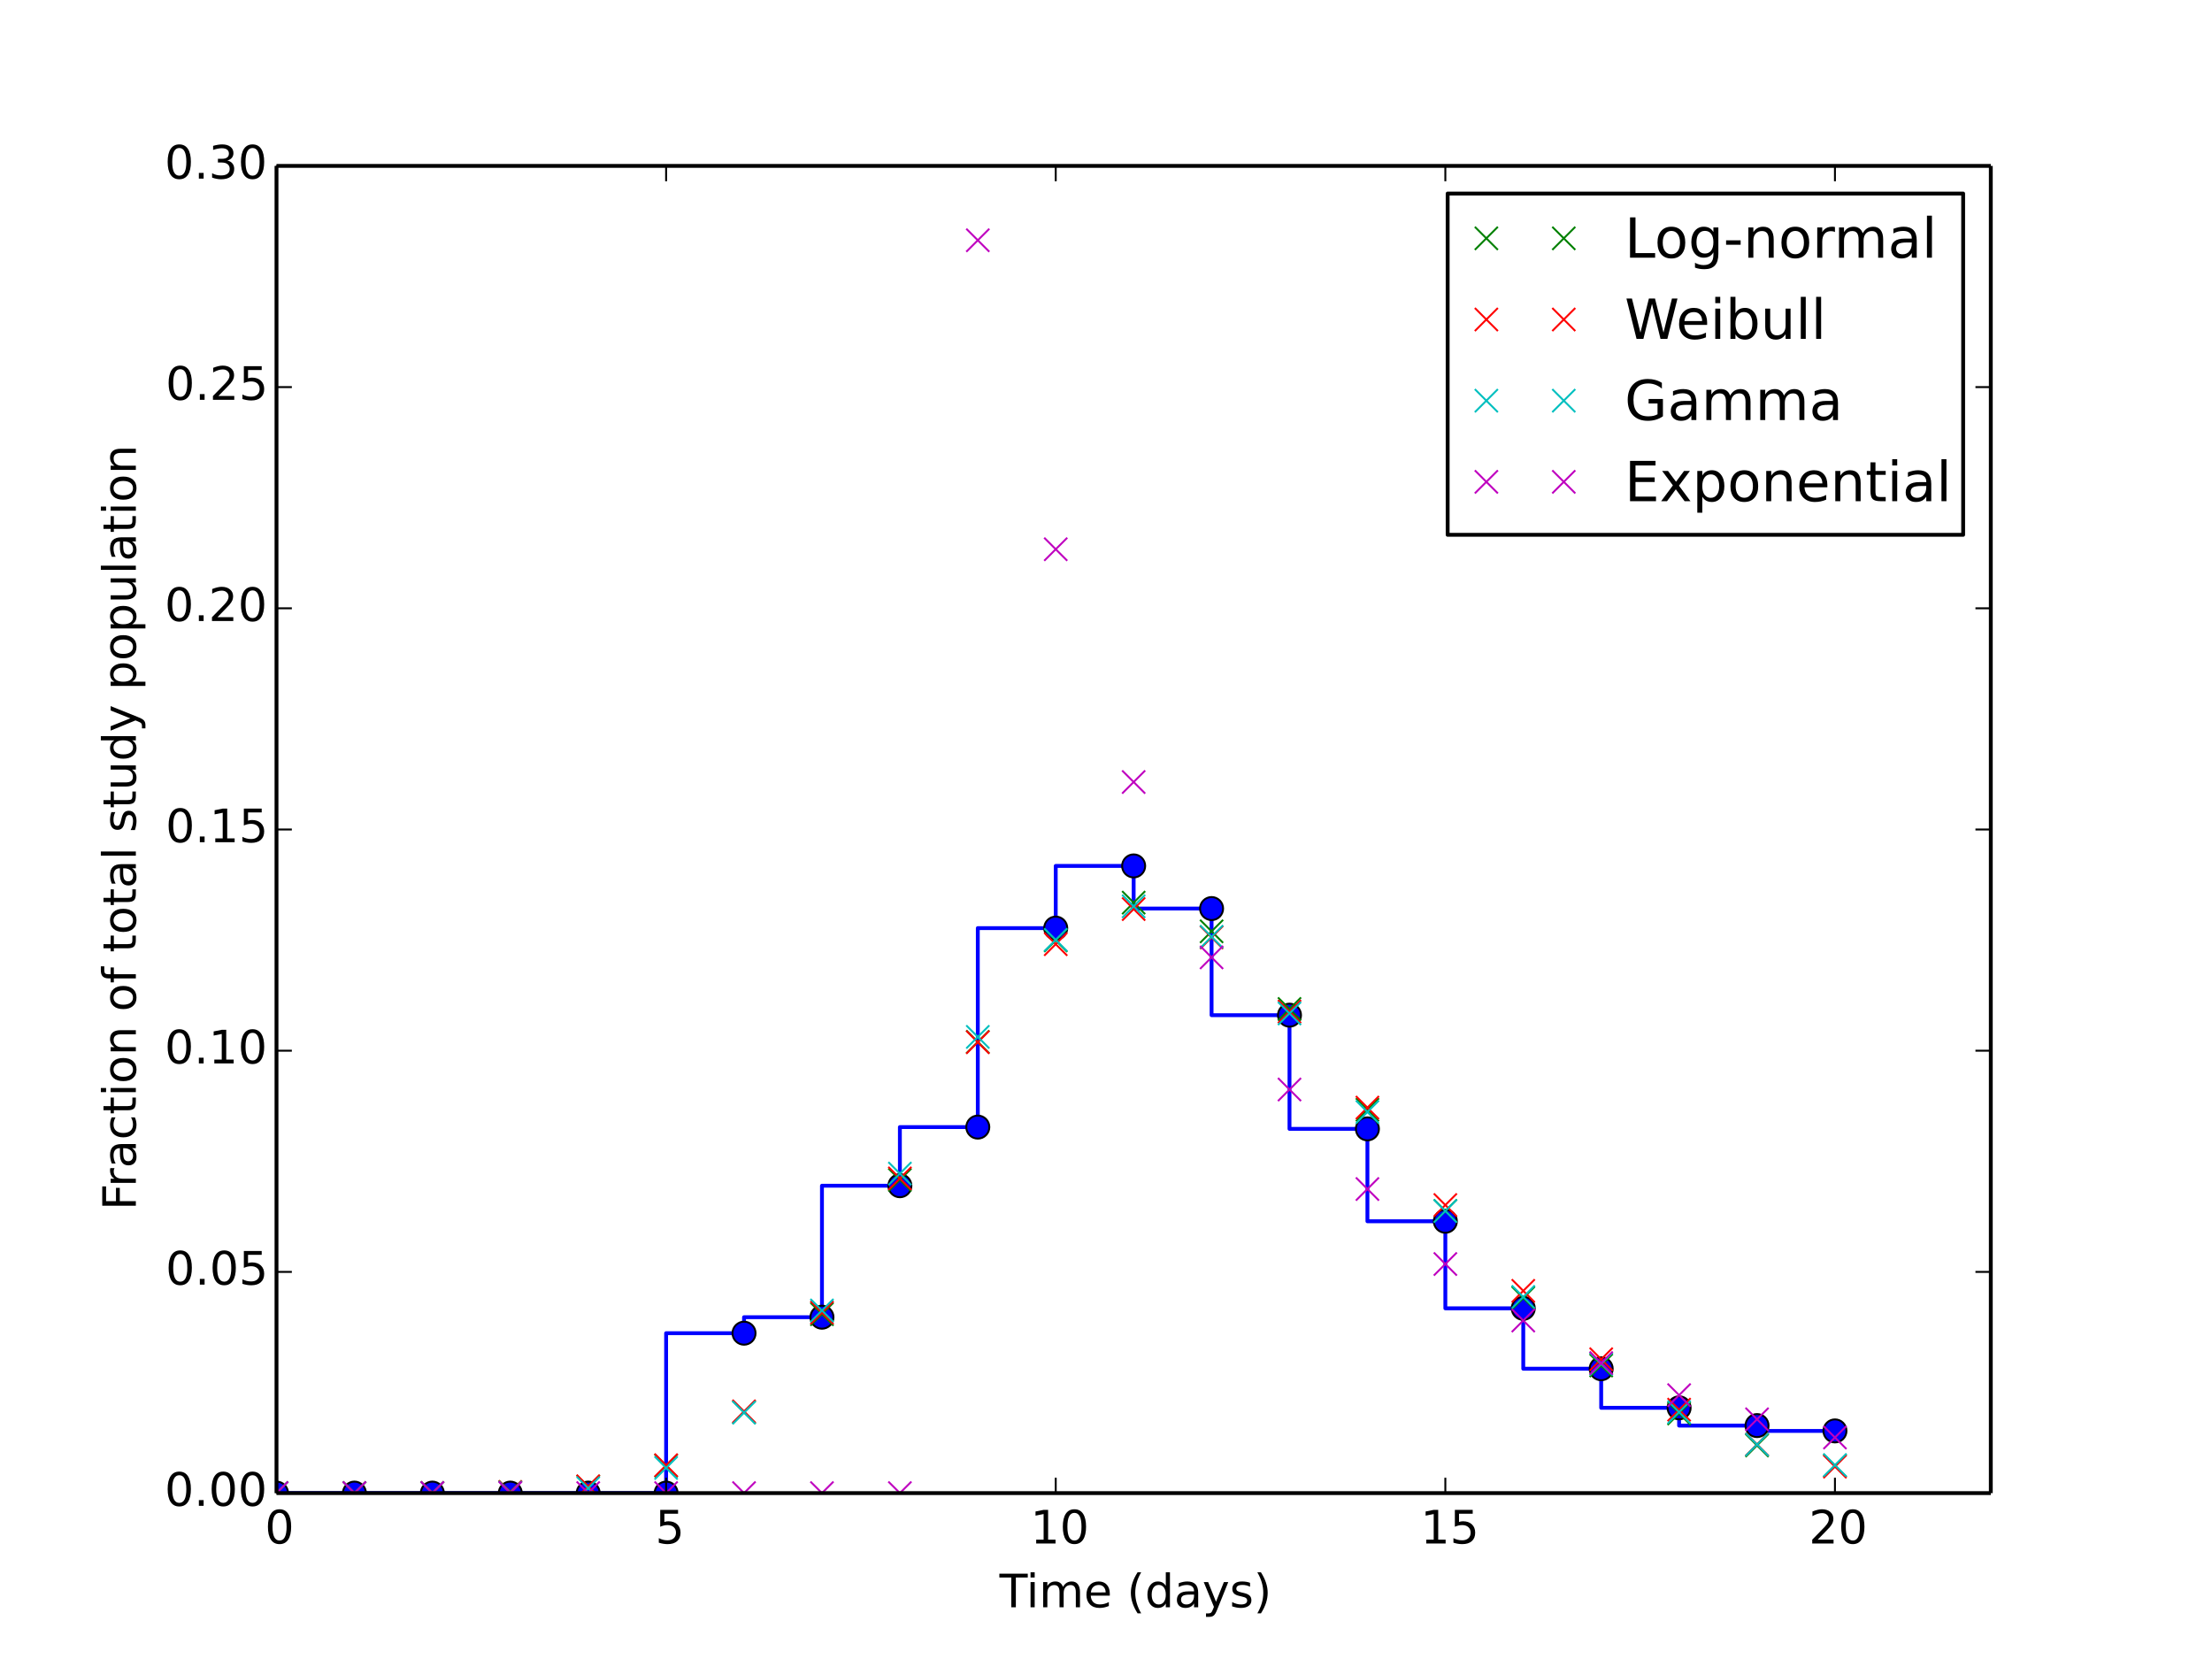 <?xml version="1.0" encoding="utf-8" standalone="no"?>
<!DOCTYPE svg PUBLIC "-//W3C//DTD SVG 1.1//EN"
  "http://www.w3.org/Graphics/SVG/1.1/DTD/svg11.dtd">
<!-- Created with matplotlib (http://matplotlib.org/) -->
<svg height="432pt" version="1.1" viewBox="0 0 576 432" width="576pt" xmlns="http://www.w3.org/2000/svg" xmlns:xlink="http://www.w3.org/1999/xlink">
 <defs>
  <style type="text/css">
*{stroke-linecap:butt;stroke-linejoin:round;}
  </style>
 </defs>
 <g id="figure_1">
  <g id="patch_1">
   <path d="
M0 432
L576 432
L576 0
L0 0
z
" style="fill:#ffffff;"/>
  </g>
  <g id="axes_1">
   <g id="patch_2">
    <path d="
M72 388.8
L518.4 388.8
L518.4 43.2
L72 43.2
z
" style="fill:#ffffff;"/>
   </g>
   <g id="line2d_1">
    <path clip-path="url(#p7ff5b81e1d)" d="
M72 388.8
L72 388.8
L92.291 388.8
L92.291 388.8
L112.582 388.8
L112.582 388.8
L132.873 388.8
L132.873 388.8
L153.164 388.8
L153.164 388.8
L173.455 388.8
L173.455 347.161
L193.745 347.161
L193.745 342.998
L214.036 342.998
L214.036 308.761
L234.327 308.761
L234.327 293.494
L254.618 293.494
L254.618 241.677
L274.909 241.677
L274.909 225.484
L295.2 225.484
L295.2 236.588
L315.491 236.588
L315.491 264.347
L335.782 264.347
L335.782 293.957
L356.073 293.957
L356.073 318.014
L376.364 318.014
L376.364 340.684
L396.655 340.684
L396.655 356.414
L416.945 356.414
L416.945 366.593
L437.236 366.593
L437.236 371.219
L457.527 371.219
L457.527 372.607
L477.818 372.607" style="fill:none;stroke:#0000ff;stroke-linecap:square;"/>
    <defs>
     <path d="
M0 3
C0.796 3 1.559 2.684 2.121 2.121
C2.684 1.559 3 0.796 3 0
C3 -0.796 2.684 -1.559 2.121 -2.121
C1.559 -2.684 0.796 -3 0 -3
C-0.796 -3 -1.559 -2.684 -2.121 -2.121
C-2.684 -1.559 -3 -0.796 -3 0
C-3 0.796 -2.684 1.559 -2.121 2.121
C-1.559 2.684 -0.796 3 0 3
z
" id="mdb00ba95ec" style="stroke:#000000;stroke-width:0.5;"/>
    </defs>
    <g clip-path="url(#p7ff5b81e1d)">
     <use style="fill:#0000ff;stroke:#000000;stroke-width:0.5;" x="72.0" xlink:href="#mdb00ba95ec" y="388.8"/>
     <use style="fill:#0000ff;stroke:#000000;stroke-width:0.5;" x="92.291" xlink:href="#mdb00ba95ec" y="388.8"/>
     <use style="fill:#0000ff;stroke:#000000;stroke-width:0.5;" x="112.582" xlink:href="#mdb00ba95ec" y="388.8"/>
     <use style="fill:#0000ff;stroke:#000000;stroke-width:0.5;" x="132.873" xlink:href="#mdb00ba95ec" y="388.8"/>
     <use style="fill:#0000ff;stroke:#000000;stroke-width:0.5;" x="153.164" xlink:href="#mdb00ba95ec" y="388.8"/>
     <use style="fill:#0000ff;stroke:#000000;stroke-width:0.5;" x="173.455" xlink:href="#mdb00ba95ec" y="388.8"/>
     <use style="fill:#0000ff;stroke:#000000;stroke-width:0.5;" x="193.745" xlink:href="#mdb00ba95ec" y="347.161"/>
     <use style="fill:#0000ff;stroke:#000000;stroke-width:0.5;" x="214.036" xlink:href="#mdb00ba95ec" y="342.998"/>
     <use style="fill:#0000ff;stroke:#000000;stroke-width:0.5;" x="234.327" xlink:href="#mdb00ba95ec" y="308.761"/>
     <use style="fill:#0000ff;stroke:#000000;stroke-width:0.5;" x="254.618" xlink:href="#mdb00ba95ec" y="293.494"/>
     <use style="fill:#0000ff;stroke:#000000;stroke-width:0.5;" x="274.909" xlink:href="#mdb00ba95ec" y="241.677"/>
     <use style="fill:#0000ff;stroke:#000000;stroke-width:0.5;" x="295.2" xlink:href="#mdb00ba95ec" y="225.484"/>
     <use style="fill:#0000ff;stroke:#000000;stroke-width:0.5;" x="315.491" xlink:href="#mdb00ba95ec" y="236.588"/>
     <use style="fill:#0000ff;stroke:#000000;stroke-width:0.5;" x="335.782" xlink:href="#mdb00ba95ec" y="264.347"/>
     <use style="fill:#0000ff;stroke:#000000;stroke-width:0.5;" x="356.073" xlink:href="#mdb00ba95ec" y="293.957"/>
     <use style="fill:#0000ff;stroke:#000000;stroke-width:0.5;" x="376.364" xlink:href="#mdb00ba95ec" y="318.014"/>
     <use style="fill:#0000ff;stroke:#000000;stroke-width:0.5;" x="396.655" xlink:href="#mdb00ba95ec" y="340.684"/>
     <use style="fill:#0000ff;stroke:#000000;stroke-width:0.5;" x="416.945" xlink:href="#mdb00ba95ec" y="356.414"/>
     <use style="fill:#0000ff;stroke:#000000;stroke-width:0.5;" x="437.236" xlink:href="#mdb00ba95ec" y="366.593"/>
     <use style="fill:#0000ff;stroke:#000000;stroke-width:0.5;" x="457.527" xlink:href="#mdb00ba95ec" y="371.219"/>
     <use style="fill:#0000ff;stroke:#000000;stroke-width:0.5;" x="477.818" xlink:href="#mdb00ba95ec" y="372.607"/>
    </g>
   </g>
   <g id="line2d_2">
    <defs>
     <path d="
M-3 3
L3 -3
M-3 -3
L3 3" id="m5f82e7645a" style="stroke:#008000;stroke-width:0.5;"/>
    </defs>
    <g clip-path="url(#p7ff5b81e1d)">
     <use style="fill:#008000;stroke:#008000;stroke-width:0.5;" x="72.0" xlink:href="#m5f82e7645a" y="388.8"/>
     <use style="fill:#008000;stroke:#008000;stroke-width:0.5;" x="92.291" xlink:href="#m5f82e7645a" y="388.799"/>
     <use style="fill:#008000;stroke:#008000;stroke-width:0.5;" x="112.582" xlink:href="#m5f82e7645a" y="388.777"/>
     <use style="fill:#008000;stroke:#008000;stroke-width:0.5;" x="132.873" xlink:href="#m5f82e7645a" y="388.54"/>
     <use style="fill:#008000;stroke:#008000;stroke-width:0.5;" x="153.164" xlink:href="#m5f82e7645a" y="387.1"/>
     <use style="fill:#008000;stroke:#008000;stroke-width:0.5;" x="173.455" xlink:href="#m5f82e7645a" y="381.66"/>
     <use style="fill:#008000;stroke:#008000;stroke-width:0.5;" x="193.745" xlink:href="#m5f82e7645a" y="367.752"/>
     <use style="fill:#008000;stroke:#008000;stroke-width:0.5;" x="214.036" xlink:href="#m5f82e7645a" y="342.21"/>
     <use style="fill:#008000;stroke:#008000;stroke-width:0.5;" x="234.327" xlink:href="#m5f82e7645a" y="307.257"/>
     <use style="fill:#008000;stroke:#008000;stroke-width:0.5;" x="254.618" xlink:href="#m5f82e7645a" y="271.301"/>
     <use style="fill:#008000;stroke:#008000;stroke-width:0.5;" x="274.909" xlink:href="#m5f82e7645a" y="244.876"/>
     <use style="fill:#008000;stroke:#008000;stroke-width:0.5;" x="295.2" xlink:href="#m5f82e7645a" y="235.044"/>
     <use style="fill:#008000;stroke:#008000;stroke-width:0.5;" x="315.491" xlink:href="#m5f82e7645a" y="242.522"/>
     <use style="fill:#008000;stroke:#008000;stroke-width:0.5;" x="335.782" xlink:href="#m5f82e7645a" y="262.735"/>
     <use style="fill:#008000;stroke:#008000;stroke-width:0.5;" x="356.073" xlink:href="#m5f82e7645a" y="288.981"/>
     <use style="fill:#008000;stroke:#008000;stroke-width:0.5;" x="376.364" xlink:href="#m5f82e7645a" y="315.323"/>
     <use style="fill:#008000;stroke:#008000;stroke-width:0.5;" x="396.655" xlink:href="#m5f82e7645a" y="338.018"/>
     <use style="fill:#008000;stroke:#008000;stroke-width:0.5;" x="416.945" xlink:href="#m5f82e7645a" y="355.571"/>
     <use style="fill:#008000;stroke:#008000;stroke-width:0.5;" x="437.236" xlink:href="#m5f82e7645a" y="368.066"/>
     <use style="fill:#008000;stroke:#008000;stroke-width:0.5;" x="457.527" xlink:href="#m5f82e7645a" y="376.388"/>
     <use style="fill:#008000;stroke:#008000;stroke-width:0.5;" x="477.818" xlink:href="#m5f82e7645a" y="381.634"/>
    </g>
   </g>
   <g id="line2d_3">
    <defs>
     <path d="
M-3 3
L3 -3
M-3 -3
L3 3" id="m7a01b90040" style="stroke:#ff0000;stroke-width:0.5;"/>
    </defs>
    <g clip-path="url(#p7ff5b81e1d)">
     <use style="fill:#ff0000;stroke:#ff0000;stroke-width:0.5;" x="72.0" xlink:href="#m7a01b90040" y="388.8"/>
     <use style="fill:#ff0000;stroke:#ff0000;stroke-width:0.5;" x="92.291" xlink:href="#m7a01b90040" y="388.798"/>
     <use style="fill:#ff0000;stroke:#ff0000;stroke-width:0.5;" x="112.582" xlink:href="#m7a01b90040" y="388.77"/>
     <use style="fill:#ff0000;stroke:#ff0000;stroke-width:0.5;" x="132.873" xlink:href="#m7a01b90040" y="388.51"/>
     <use style="fill:#ff0000;stroke:#ff0000;stroke-width:0.5;" x="153.164" xlink:href="#m7a01b90040" y="387.027"/>
     <use style="fill:#ff0000;stroke:#ff0000;stroke-width:0.5;" x="173.455" xlink:href="#m7a01b90040" y="381.533"/>
     <use style="fill:#ff0000;stroke:#ff0000;stroke-width:0.5;" x="193.745" xlink:href="#m7a01b90040" y="367.515"/>
     <use style="fill:#ff0000;stroke:#ff0000;stroke-width:0.5;" x="214.036" xlink:href="#m7a01b90040" y="341.804"/>
     <use style="fill:#ff0000;stroke:#ff0000;stroke-width:0.5;" x="234.327" xlink:href="#m7a01b90040" y="306.855"/>
     <use style="fill:#ff0000;stroke:#ff0000;stroke-width:0.5;" x="254.618" xlink:href="#m7a01b90040" y="271.395"/>
     <use style="fill:#ff0000;stroke:#ff0000;stroke-width:0.5;" x="274.909" xlink:href="#m7a01b90040" y="245.863"/>
     <use style="fill:#ff0000;stroke:#ff0000;stroke-width:0.5;" x="295.2" xlink:href="#m7a01b90040" y="236.721"/>
     <use style="fill:#ff0000;stroke:#ff0000;stroke-width:0.5;" x="315.491" xlink:href="#m7a01b90040" y="244.108"/>
     <use style="fill:#ff0000;stroke:#ff0000;stroke-width:0.5;" x="335.782" xlink:href="#m7a01b90040" y="263.413"/>
     <use style="fill:#ff0000;stroke:#ff0000;stroke-width:0.5;" x="356.073" xlink:href="#m7a01b90040" y="288.419"/>
     <use style="fill:#ff0000;stroke:#ff0000;stroke-width:0.5;" x="376.364" xlink:href="#m7a01b90040" y="313.79"/>
     <use style="fill:#ff0000;stroke:#ff0000;stroke-width:0.5;" x="396.655" xlink:href="#m7a01b90040" y="336.134"/>
     <use style="fill:#ff0000;stroke:#ff0000;stroke-width:0.5;" x="416.945" xlink:href="#m7a01b90040" y="353.948"/>
     <use style="fill:#ff0000;stroke:#ff0000;stroke-width:0.5;" x="437.236" xlink:href="#m7a01b90040" y="367.076"/>
     <use style="fill:#ff0000;stroke:#ff0000;stroke-width:0.5;" x="457.527" xlink:href="#m7a01b90040" y="376.105"/>
     <use style="fill:#ff0000;stroke:#ff0000;stroke-width:0.5;" x="477.818" xlink:href="#m7a01b90040" y="381.911"/>
    </g>
   </g>
   <g id="line2d_4">
    <defs>
     <path d="
M-3 3
L3 -3
M-3 -3
L3 3" id="mbb7e533361" style="stroke:#00bfbf;stroke-width:0.5;"/>
    </defs>
    <g clip-path="url(#p7ff5b81e1d)">
     <use style="fill:#00bfbf;stroke:#00bfbf;stroke-width:0.5;" x="72.0" xlink:href="#mbb7e533361" y="388.8"/>
     <use style="fill:#00bfbf;stroke:#00bfbf;stroke-width:0.5;" x="92.291" xlink:href="#mbb7e533361" y="388.8"/>
     <use style="fill:#00bfbf;stroke:#00bfbf;stroke-width:0.5;" x="112.582" xlink:href="#mbb7e533361" y="388.796"/>
     <use style="fill:#00bfbf;stroke:#00bfbf;stroke-width:0.5;" x="132.873" xlink:href="#mbb7e533361" y="388.678"/>
     <use style="fill:#00bfbf;stroke:#00bfbf;stroke-width:0.5;" x="153.164" xlink:href="#mbb7e533361" y="387.528"/>
     <use style="fill:#00bfbf;stroke:#00bfbf;stroke-width:0.5;" x="173.455" xlink:href="#mbb7e533361" y="382.247"/>
     <use style="fill:#00bfbf;stroke:#00bfbf;stroke-width:0.5;" x="193.745" xlink:href="#mbb7e533361" y="367.836"/>
     <use style="fill:#00bfbf;stroke:#00bfbf;stroke-width:0.5;" x="214.036" xlink:href="#mbb7e533361" y="341.245"/>
     <use style="fill:#00bfbf;stroke:#00bfbf;stroke-width:0.5;" x="234.327" xlink:href="#mbb7e533361" y="305.603"/>
     <use style="fill:#00bfbf;stroke:#00bfbf;stroke-width:0.5;" x="254.618" xlink:href="#mbb7e533361" y="270.008"/>
     <use style="fill:#00bfbf;stroke:#00bfbf;stroke-width:0.5;" x="274.909" xlink:href="#mbb7e533361" y="244.734"/>
     <use style="fill:#00bfbf;stroke:#00bfbf;stroke-width:0.5;" x="295.2" xlink:href="#mbb7e533361" y="236.006"/>
     <use style="fill:#00bfbf;stroke:#00bfbf;stroke-width:0.5;" x="315.491" xlink:href="#mbb7e533361" y="243.93"/>
     <use style="fill:#00bfbf;stroke:#00bfbf;stroke-width:0.5;" x="335.782" xlink:href="#mbb7e533361" y="263.903"/>
     <use style="fill:#00bfbf;stroke:#00bfbf;stroke-width:0.5;" x="356.073" xlink:href="#mbb7e533361" y="289.569"/>
     <use style="fill:#00bfbf;stroke:#00bfbf;stroke-width:0.5;" x="376.364" xlink:href="#mbb7e533361" y="315.359"/>
     <use style="fill:#00bfbf;stroke:#00bfbf;stroke-width:0.5;" x="396.655" xlink:href="#mbb7e533361" y="337.723"/>
     <use style="fill:#00bfbf;stroke:#00bfbf;stroke-width:0.5;" x="416.945" xlink:href="#mbb7e533361" y="355.176"/>
     <use style="fill:#00bfbf;stroke:#00bfbf;stroke-width:0.5;" x="437.236" xlink:href="#mbb7e533361" y="367.722"/>
     <use style="fill:#00bfbf;stroke:#00bfbf;stroke-width:0.5;" x="457.527" xlink:href="#mbb7e533361" y="376.153"/>
     <use style="fill:#00bfbf;stroke:#00bfbf;stroke-width:0.5;" x="477.818" xlink:href="#mbb7e533361" y="381.505"/>
    </g>
   </g>
   <g id="line2d_5">
    <defs>
     <path d="
M-3 3
L3 -3
M-3 -3
L3 3" id="mfd349deb03" style="stroke:#bf00bf;stroke-width:0.5;"/>
    </defs>
    <g clip-path="url(#p7ff5b81e1d)">
     <use style="fill:#bf00bf;stroke:#bf00bf;stroke-width:0.5;" x="72.0" xlink:href="#mfd349deb03" y="388.8"/>
     <use style="fill:#bf00bf;stroke:#bf00bf;stroke-width:0.5;" x="92.291" xlink:href="#mfd349deb03" y="388.8"/>
     <use style="fill:#bf00bf;stroke:#bf00bf;stroke-width:0.5;" x="112.582" xlink:href="#mfd349deb03" y="388.8"/>
     <use style="fill:#bf00bf;stroke:#bf00bf;stroke-width:0.5;" x="132.873" xlink:href="#mfd349deb03" y="388.8"/>
     <use style="fill:#bf00bf;stroke:#bf00bf;stroke-width:0.5;" x="153.164" xlink:href="#mfd349deb03" y="388.8"/>
     <use style="fill:#bf00bf;stroke:#bf00bf;stroke-width:0.5;" x="173.455" xlink:href="#mfd349deb03" y="388.8"/>
     <use style="fill:#bf00bf;stroke:#bf00bf;stroke-width:0.5;" x="193.745" xlink:href="#mfd349deb03" y="388.8"/>
     <use style="fill:#bf00bf;stroke:#bf00bf;stroke-width:0.5;" x="214.036" xlink:href="#mfd349deb03" y="388.8"/>
     <use style="fill:#bf00bf;stroke:#bf00bf;stroke-width:0.5;" x="234.327" xlink:href="#mfd349deb03" y="388.8"/>
     <use style="fill:#bf00bf;stroke:#bf00bf;stroke-width:0.5;" x="254.618" xlink:href="#mfd349deb03" y="62.565"/>
     <use style="fill:#bf00bf;stroke:#bf00bf;stroke-width:0.5;" x="274.909" xlink:href="#mfd349deb03" y="143.022"/>
     <use style="fill:#bf00bf;stroke:#bf00bf;stroke-width:0.5;" x="295.2" xlink:href="#mfd349deb03" y="203.637"/>
     <use style="fill:#bf00bf;stroke:#bf00bf;stroke-width:0.5;" x="315.491" xlink:href="#mfd349deb03" y="249.302"/>
     <use style="fill:#bf00bf;stroke:#bf00bf;stroke-width:0.5;" x="335.782" xlink:href="#mfd349deb03" y="283.706"/>
     <use style="fill:#bf00bf;stroke:#bf00bf;stroke-width:0.5;" x="356.073" xlink:href="#mfd349deb03" y="309.624"/>
     <use style="fill:#bf00bf;stroke:#bf00bf;stroke-width:0.5;" x="376.364" xlink:href="#mfd349deb03" y="329.151"/>
     <use style="fill:#bf00bf;stroke:#bf00bf;stroke-width:0.5;" x="396.655" xlink:href="#mfd349deb03" y="343.862"/>
     <use style="fill:#bf00bf;stroke:#bf00bf;stroke-width:0.5;" x="416.945" xlink:href="#mfd349deb03" y="354.945"/>
     <use style="fill:#bf00bf;stroke:#bf00bf;stroke-width:0.5;" x="437.236" xlink:href="#mfd349deb03" y="363.294"/>
     <use style="fill:#bf00bf;stroke:#bf00bf;stroke-width:0.5;" x="457.527" xlink:href="#mfd349deb03" y="369.584"/>
     <use style="fill:#bf00bf;stroke:#bf00bf;stroke-width:0.5;" x="477.818" xlink:href="#mfd349deb03" y="374.323"/>
    </g>
   </g>
   <g id="matplotlib.axis_1">
    <g id="xtick_1">
     <g id="line2d_6">
      <defs>
       <path d="
M0 0
L0 -4" id="mc7db9fdffb" style="stroke:#000000;stroke-width:0.5;"/>
      </defs>
      <g>
       <use style="stroke:#000000;stroke-width:0.5;" x="72.0" xlink:href="#mc7db9fdffb" y="388.8"/>
      </g>
     </g>
     <g id="line2d_7">
      <defs>
       <path d="
M0 0
L0 4" id="m5a7d422ac3" style="stroke:#000000;stroke-width:0.5;"/>
      </defs>
      <g>
       <use style="stroke:#000000;stroke-width:0.5;" x="72.0" xlink:href="#m5a7d422ac3" y="43.2"/>
      </g>
     </g>
     <g id="text_1">
      <!-- 0 -->
      <defs>
       <path d="
M31.781 66.406
Q24.172 66.406 20.328 58.906
Q16.5 51.422 16.5 36.375
Q16.5 21.391 20.328 13.891
Q24.172 6.391 31.781 6.391
Q39.453 6.391 43.281 13.891
Q47.125 21.391 47.125 36.375
Q47.125 51.422 43.281 58.906
Q39.453 66.406 31.781 66.406
M31.781 74.219
Q44.047 74.219 50.516 64.516
Q56.984 54.828 56.984 36.375
Q56.984 17.969 50.516 8.266
Q44.047 -1.422 31.781 -1.422
Q19.531 -1.422 13.062 8.266
Q6.594 17.969 6.594 36.375
Q6.594 54.828 13.062 64.516
Q19.531 74.219 31.781 74.219" id="BitstreamVeraSans-Roman-30"/>
      </defs>
      <g transform="translate(68.977 401.918)scale(0.12 -0.12)">
       <use xlink:href="#BitstreamVeraSans-Roman-30"/>
      </g>
     </g>
    </g>
    <g id="xtick_2">
     <g id="line2d_8">
      <g>
       <use style="stroke:#000000;stroke-width:0.5;" x="173.455" xlink:href="#mc7db9fdffb" y="388.8"/>
      </g>
     </g>
     <g id="line2d_9">
      <g>
       <use style="stroke:#000000;stroke-width:0.5;" x="173.455" xlink:href="#m5a7d422ac3" y="43.2"/>
      </g>
     </g>
     <g id="text_2">
      <!-- 5 -->
      <defs>
       <path d="
M10.797 72.906
L49.516 72.906
L49.516 64.594
L19.828 64.594
L19.828 46.734
Q21.969 47.469 24.109 47.828
Q26.266 48.188 28.422 48.188
Q40.625 48.188 47.75 41.5
Q54.891 34.812 54.891 23.391
Q54.891 11.625 47.562 5.094
Q40.234 -1.422 26.906 -1.422
Q22.312 -1.422 17.547 -0.641
Q12.797 0.141 7.719 1.703
L7.719 11.625
Q12.109 9.234 16.797 8.062
Q21.484 6.891 26.703 6.891
Q35.156 6.891 40.078 11.328
Q45.016 15.766 45.016 23.391
Q45.016 31 40.078 35.438
Q35.156 39.891 26.703 39.891
Q22.75 39.891 18.812 39.016
Q14.891 38.141 10.797 36.281
z
" id="BitstreamVeraSans-Roman-35"/>
      </defs>
      <g transform="translate(170.624 401.918)scale(0.12 -0.12)">
       <use xlink:href="#BitstreamVeraSans-Roman-35"/>
      </g>
     </g>
    </g>
    <g id="xtick_3">
     <g id="line2d_10">
      <g>
       <use style="stroke:#000000;stroke-width:0.5;" x="274.909" xlink:href="#mc7db9fdffb" y="388.8"/>
      </g>
     </g>
     <g id="line2d_11">
      <g>
       <use style="stroke:#000000;stroke-width:0.5;" x="274.909" xlink:href="#m5a7d422ac3" y="43.2"/>
      </g>
     </g>
     <g id="text_3">
      <!-- 10 -->
      <defs>
       <path d="
M12.406 8.297
L28.516 8.297
L28.516 63.922
L10.984 60.406
L10.984 69.391
L28.422 72.906
L38.281 72.906
L38.281 8.297
L54.391 8.297
L54.391 0
L12.406 0
z
" id="BitstreamVeraSans-Roman-31"/>
      </defs>
      <g transform="translate(268.332 401.918)scale(0.12 -0.12)">
       <use xlink:href="#BitstreamVeraSans-Roman-31"/>
       <use x="63.623" xlink:href="#BitstreamVeraSans-Roman-30"/>
      </g>
     </g>
    </g>
    <g id="xtick_4">
     <g id="line2d_12">
      <g>
       <use style="stroke:#000000;stroke-width:0.5;" x="376.364" xlink:href="#mc7db9fdffb" y="388.8"/>
      </g>
     </g>
     <g id="line2d_13">
      <g>
       <use style="stroke:#000000;stroke-width:0.5;" x="376.364" xlink:href="#m5a7d422ac3" y="43.2"/>
      </g>
     </g>
     <g id="text_4">
      <!-- 15 -->
      <g transform="translate(369.912 401.918)scale(0.12 -0.12)">
       <use xlink:href="#BitstreamVeraSans-Roman-31"/>
       <use x="63.623" xlink:href="#BitstreamVeraSans-Roman-35"/>
      </g>
     </g>
    </g>
    <g id="xtick_5">
     <g id="line2d_14">
      <g>
       <use style="stroke:#000000;stroke-width:0.5;" x="477.818" xlink:href="#mc7db9fdffb" y="388.8"/>
      </g>
     </g>
     <g id="line2d_15">
      <g>
       <use style="stroke:#000000;stroke-width:0.5;" x="477.818" xlink:href="#m5a7d422ac3" y="43.2"/>
      </g>
     </g>
     <g id="text_5">
      <!-- 20 -->
      <defs>
       <path d="
M19.188 8.297
L53.609 8.297
L53.609 0
L7.328 0
L7.328 8.297
Q12.938 14.109 22.625 23.891
Q32.328 33.688 34.812 36.531
Q39.547 41.844 41.422 45.531
Q43.312 49.219 43.312 52.781
Q43.312 58.594 39.234 62.25
Q35.156 65.922 28.609 65.922
Q23.969 65.922 18.812 64.312
Q13.672 62.703 7.812 59.422
L7.812 69.391
Q13.766 71.781 18.938 73
Q24.125 74.219 28.422 74.219
Q39.75 74.219 46.484 68.547
Q53.219 62.891 53.219 53.422
Q53.219 48.922 51.531 44.891
Q49.859 40.875 45.406 35.406
Q44.188 33.984 37.641 27.219
Q31.109 20.453 19.188 8.297" id="BitstreamVeraSans-Roman-32"/>
      </defs>
      <g transform="translate(471.021 401.918)scale(0.12 -0.12)">
       <use xlink:href="#BitstreamVeraSans-Roman-32"/>
       <use x="63.623" xlink:href="#BitstreamVeraSans-Roman-30"/>
      </g>
     </g>
    </g>
    <g id="text_6">
     <!-- Time (days) -->
     <defs>
      <path d="
M45.406 46.391
L45.406 75.984
L54.391 75.984
L54.391 0
L45.406 0
L45.406 8.203
Q42.578 3.328 38.25 0.953
Q33.938 -1.422 27.875 -1.422
Q17.969 -1.422 11.734 6.484
Q5.516 14.406 5.516 27.297
Q5.516 40.188 11.734 48.094
Q17.969 56 27.875 56
Q33.938 56 38.25 53.625
Q42.578 51.266 45.406 46.391
M14.797 27.297
Q14.797 17.391 18.875 11.75
Q22.953 6.109 30.078 6.109
Q37.203 6.109 41.297 11.75
Q45.406 17.391 45.406 27.297
Q45.406 37.203 41.297 42.844
Q37.203 48.484 30.078 48.484
Q22.953 48.484 18.875 42.844
Q14.797 37.203 14.797 27.297" id="BitstreamVeraSans-Roman-64"/>
      <path d="
M56.203 29.594
L56.203 25.203
L14.891 25.203
Q15.484 15.922 20.484 11.062
Q25.484 6.203 34.422 6.203
Q39.594 6.203 44.453 7.469
Q49.312 8.734 54.109 11.281
L54.109 2.781
Q49.266 0.734 44.188 -0.344
Q39.109 -1.422 33.891 -1.422
Q20.797 -1.422 13.156 6.188
Q5.516 13.812 5.516 26.812
Q5.516 40.234 12.766 48.109
Q20.016 56 32.328 56
Q43.359 56 49.781 48.891
Q56.203 41.797 56.203 29.594
M47.219 32.234
Q47.125 39.594 43.094 43.984
Q39.062 48.391 32.422 48.391
Q24.906 48.391 20.391 44.141
Q15.875 39.891 15.188 32.172
z
" id="BitstreamVeraSans-Roman-65"/>
      <path d="
M52 44.188
Q55.375 50.25 60.062 53.125
Q64.75 56 71.094 56
Q79.641 56 84.281 50.016
Q88.922 44.047 88.922 33.016
L88.922 0
L79.891 0
L79.891 32.719
Q79.891 40.578 77.094 44.375
Q74.312 48.188 68.609 48.188
Q61.625 48.188 57.562 43.547
Q53.516 38.922 53.516 30.906
L53.516 0
L44.484 0
L44.484 32.719
Q44.484 40.625 41.703 44.406
Q38.922 48.188 33.109 48.188
Q26.219 48.188 22.156 43.531
Q18.109 38.875 18.109 30.906
L18.109 0
L9.078 0
L9.078 54.688
L18.109 54.688
L18.109 46.188
Q21.188 51.219 25.484 53.609
Q29.781 56 35.688 56
Q41.656 56 45.828 52.969
Q50 49.953 52 44.188" id="BitstreamVeraSans-Roman-6d"/>
      <path d="
M-0.297 72.906
L61.375 72.906
L61.375 64.594
L35.5 64.594
L35.5 0
L25.594 0
L25.594 64.594
L-0.297 64.594
z
" id="BitstreamVeraSans-Roman-54"/>
      <path d="
M31 75.875
Q24.469 64.656 21.281 53.656
Q18.109 42.672 18.109 31.391
Q18.109 20.125 21.312 9.062
Q24.516 -2 31 -13.188
L23.188 -13.188
Q15.875 -1.703 12.234 9.375
Q8.594 20.453 8.594 31.391
Q8.594 42.281 12.203 53.312
Q15.828 64.359 23.188 75.875
z
" id="BitstreamVeraSans-Roman-28"/>
      <path d="
M44.281 53.078
L44.281 44.578
Q40.484 46.531 36.375 47.5
Q32.281 48.484 27.875 48.484
Q21.188 48.484 17.844 46.438
Q14.5 44.391 14.5 40.281
Q14.5 37.156 16.891 35.375
Q19.281 33.594 26.516 31.984
L29.594 31.297
Q39.156 29.25 43.188 25.516
Q47.219 21.781 47.219 15.094
Q47.219 7.469 41.188 3.016
Q35.156 -1.422 24.609 -1.422
Q20.219 -1.422 15.453 -0.562
Q10.688 0.297 5.422 2
L5.422 11.281
Q10.406 8.688 15.234 7.391
Q20.062 6.109 24.812 6.109
Q31.156 6.109 34.562 8.281
Q37.984 10.453 37.984 14.406
Q37.984 18.062 35.516 20.016
Q33.062 21.969 24.703 23.781
L21.578 24.516
Q13.234 26.266 9.516 29.906
Q5.812 33.547 5.812 39.891
Q5.812 47.609 11.281 51.797
Q16.75 56 26.812 56
Q31.781 56 36.172 55.266
Q40.578 54.547 44.281 53.078" id="BitstreamVeraSans-Roman-73"/>
      <path d="
M32.172 -5.078
Q28.375 -14.844 24.75 -17.812
Q21.141 -20.797 15.094 -20.797
L7.906 -20.797
L7.906 -13.281
L13.188 -13.281
Q16.891 -13.281 18.938 -11.516
Q21 -9.766 23.484 -3.219
L25.094 0.875
L2.984 54.688
L12.5 54.688
L29.594 11.922
L46.688 54.688
L56.203 54.688
z
" id="BitstreamVeraSans-Roman-79"/>
      <path d="
M8.016 75.875
L15.828 75.875
Q23.141 64.359 26.781 53.312
Q30.422 42.281 30.422 31.391
Q30.422 20.453 26.781 9.375
Q23.141 -1.703 15.828 -13.188
L8.016 -13.188
Q14.5 -2 17.703 9.062
Q20.906 20.125 20.906 31.391
Q20.906 42.672 17.703 53.656
Q14.5 64.656 8.016 75.875" id="BitstreamVeraSans-Roman-29"/>
      <path id="BitstreamVeraSans-Roman-20"/>
      <path d="
M34.281 27.484
Q23.391 27.484 19.188 25
Q14.984 22.516 14.984 16.5
Q14.984 11.719 18.141 8.906
Q21.297 6.109 26.703 6.109
Q34.188 6.109 38.703 11.406
Q43.219 16.703 43.219 25.484
L43.219 27.484
z

M52.203 31.203
L52.203 0
L43.219 0
L43.219 8.297
Q40.141 3.328 35.547 0.953
Q30.953 -1.422 24.312 -1.422
Q15.922 -1.422 10.953 3.297
Q6 8.016 6 15.922
Q6 25.141 12.172 29.828
Q18.359 34.516 30.609 34.516
L43.219 34.516
L43.219 35.406
Q43.219 41.609 39.141 45
Q35.062 48.391 27.688 48.391
Q23 48.391 18.547 47.266
Q14.109 46.141 10.016 43.891
L10.016 52.203
Q14.938 54.109 19.578 55.047
Q24.219 56 28.609 56
Q40.484 56 46.344 49.844
Q52.203 43.703 52.203 31.203" id="BitstreamVeraSans-Roman-61"/>
      <path d="
M9.422 54.688
L18.406 54.688
L18.406 0
L9.422 0
z

M9.422 75.984
L18.406 75.984
L18.406 64.594
L9.422 64.594
z
" id="BitstreamVeraSans-Roman-69"/>
     </defs>
     <g transform="translate(260.266 418.532)scale(0.12 -0.12)">
      <use xlink:href="#BitstreamVeraSans-Roman-54"/>
      <use x="57.959" xlink:href="#BitstreamVeraSans-Roman-69"/>
      <use x="85.742" xlink:href="#BitstreamVeraSans-Roman-6d"/>
      <use x="183.154" xlink:href="#BitstreamVeraSans-Roman-65"/>
      <use x="244.678" xlink:href="#BitstreamVeraSans-Roman-20"/>
      <use x="276.465" xlink:href="#BitstreamVeraSans-Roman-28"/>
      <use x="315.479" xlink:href="#BitstreamVeraSans-Roman-64"/>
      <use x="378.955" xlink:href="#BitstreamVeraSans-Roman-61"/>
      <use x="440.234" xlink:href="#BitstreamVeraSans-Roman-79"/>
      <use x="499.414" xlink:href="#BitstreamVeraSans-Roman-73"/>
      <use x="551.514" xlink:href="#BitstreamVeraSans-Roman-29"/>
     </g>
    </g>
   </g>
   <g id="matplotlib.axis_2">
    <g id="ytick_1">
     <g id="line2d_16">
      <defs>
       <path d="
M0 0
L4 0" id="md7965d1ba0" style="stroke:#000000;stroke-width:0.5;"/>
      </defs>
      <g>
       <use style="stroke:#000000;stroke-width:0.5;" x="72.0" xlink:href="#md7965d1ba0" y="388.8"/>
      </g>
     </g>
     <g id="line2d_17">
      <defs>
       <path d="
M0 0
L-4 0" id="md9a1c1a7cd" style="stroke:#000000;stroke-width:0.5;"/>
      </defs>
      <g>
       <use style="stroke:#000000;stroke-width:0.5;" x="518.4" xlink:href="#md9a1c1a7cd" y="388.8"/>
      </g>
     </g>
     <g id="text_7">
      <!-- 0.00 -->
      <defs>
       <path d="
M10.688 12.406
L21 12.406
L21 0
L10.688 0
z
" id="BitstreamVeraSans-Roman-2e"/>
      </defs>
      <g transform="translate(42.869 392.111)scale(0.12 -0.12)">
       <use xlink:href="#BitstreamVeraSans-Roman-30"/>
       <use x="63.623" xlink:href="#BitstreamVeraSans-Roman-2e"/>
       <use x="95.41" xlink:href="#BitstreamVeraSans-Roman-30"/>
       <use x="159.033" xlink:href="#BitstreamVeraSans-Roman-30"/>
      </g>
     </g>
    </g>
    <g id="ytick_2">
     <g id="line2d_18">
      <g>
       <use style="stroke:#000000;stroke-width:0.5;" x="72.0" xlink:href="#md7965d1ba0" y="331.2"/>
      </g>
     </g>
     <g id="line2d_19">
      <g>
       <use style="stroke:#000000;stroke-width:0.5;" x="518.4" xlink:href="#md9a1c1a7cd" y="331.2"/>
      </g>
     </g>
     <g id="text_8">
      <!-- 0.05 -->
      <g transform="translate(43.121 334.511)scale(0.12 -0.12)">
       <use xlink:href="#BitstreamVeraSans-Roman-30"/>
       <use x="63.623" xlink:href="#BitstreamVeraSans-Roman-2e"/>
       <use x="95.41" xlink:href="#BitstreamVeraSans-Roman-30"/>
       <use x="159.033" xlink:href="#BitstreamVeraSans-Roman-35"/>
      </g>
     </g>
    </g>
    <g id="ytick_3">
     <g id="line2d_20">
      <g>
       <use style="stroke:#000000;stroke-width:0.5;" x="72.0" xlink:href="#md7965d1ba0" y="273.6"/>
      </g>
     </g>
     <g id="line2d_21">
      <g>
       <use style="stroke:#000000;stroke-width:0.5;" x="518.4" xlink:href="#md9a1c1a7cd" y="273.6"/>
      </g>
     </g>
     <g id="text_9">
      <!-- 0.10 -->
      <g transform="translate(42.869 276.911)scale(0.12 -0.12)">
       <use xlink:href="#BitstreamVeraSans-Roman-30"/>
       <use x="63.623" xlink:href="#BitstreamVeraSans-Roman-2e"/>
       <use x="95.41" xlink:href="#BitstreamVeraSans-Roman-31"/>
       <use x="159.033" xlink:href="#BitstreamVeraSans-Roman-30"/>
      </g>
     </g>
    </g>
    <g id="ytick_4">
     <g id="line2d_22">
      <g>
       <use style="stroke:#000000;stroke-width:0.5;" x="72.0" xlink:href="#md7965d1ba0" y="216.0"/>
      </g>
     </g>
     <g id="line2d_23">
      <g>
       <use style="stroke:#000000;stroke-width:0.5;" x="518.4" xlink:href="#md9a1c1a7cd" y="216.0"/>
      </g>
     </g>
     <g id="text_10">
      <!-- 0.15 -->
      <g transform="translate(43.121 219.311)scale(0.12 -0.12)">
       <use xlink:href="#BitstreamVeraSans-Roman-30"/>
       <use x="63.623" xlink:href="#BitstreamVeraSans-Roman-2e"/>
       <use x="95.41" xlink:href="#BitstreamVeraSans-Roman-31"/>
       <use x="159.033" xlink:href="#BitstreamVeraSans-Roman-35"/>
      </g>
     </g>
    </g>
    <g id="ytick_5">
     <g id="line2d_24">
      <g>
       <use style="stroke:#000000;stroke-width:0.5;" x="72.0" xlink:href="#md7965d1ba0" y="158.4"/>
      </g>
     </g>
     <g id="line2d_25">
      <g>
       <use style="stroke:#000000;stroke-width:0.5;" x="518.4" xlink:href="#md9a1c1a7cd" y="158.4"/>
      </g>
     </g>
     <g id="text_11">
      <!-- 0.20 -->
      <g transform="translate(42.869 161.711)scale(0.12 -0.12)">
       <use xlink:href="#BitstreamVeraSans-Roman-30"/>
       <use x="63.623" xlink:href="#BitstreamVeraSans-Roman-2e"/>
       <use x="95.41" xlink:href="#BitstreamVeraSans-Roman-32"/>
       <use x="159.033" xlink:href="#BitstreamVeraSans-Roman-30"/>
      </g>
     </g>
    </g>
    <g id="ytick_6">
     <g id="line2d_26">
      <g>
       <use style="stroke:#000000;stroke-width:0.5;" x="72.0" xlink:href="#md7965d1ba0" y="100.8"/>
      </g>
     </g>
     <g id="line2d_27">
      <g>
       <use style="stroke:#000000;stroke-width:0.5;" x="518.4" xlink:href="#md9a1c1a7cd" y="100.8"/>
      </g>
     </g>
     <g id="text_12">
      <!-- 0.25 -->
      <g transform="translate(43.121 104.111)scale(0.12 -0.12)">
       <use xlink:href="#BitstreamVeraSans-Roman-30"/>
       <use x="63.623" xlink:href="#BitstreamVeraSans-Roman-2e"/>
       <use x="95.41" xlink:href="#BitstreamVeraSans-Roman-32"/>
       <use x="159.033" xlink:href="#BitstreamVeraSans-Roman-35"/>
      </g>
     </g>
    </g>
    <g id="ytick_7">
     <g id="line2d_28">
      <g>
       <use style="stroke:#000000;stroke-width:0.5;" x="72.0" xlink:href="#md7965d1ba0" y="43.2"/>
      </g>
     </g>
     <g id="line2d_29">
      <g>
       <use style="stroke:#000000;stroke-width:0.5;" x="518.4" xlink:href="#md9a1c1a7cd" y="43.2"/>
      </g>
     </g>
     <g id="text_13">
      <!-- 0.30 -->
      <defs>
       <path d="
M40.578 39.312
Q47.656 37.797 51.625 33
Q55.609 28.219 55.609 21.188
Q55.609 10.406 48.188 4.484
Q40.766 -1.422 27.094 -1.422
Q22.516 -1.422 17.656 -0.516
Q12.797 0.391 7.625 2.203
L7.625 11.719
Q11.719 9.328 16.594 8.109
Q21.484 6.891 26.812 6.891
Q36.078 6.891 40.938 10.547
Q45.797 14.203 45.797 21.188
Q45.797 27.641 41.281 31.266
Q36.766 34.906 28.719 34.906
L20.219 34.906
L20.219 43.016
L29.109 43.016
Q36.375 43.016 40.234 45.922
Q44.094 48.828 44.094 54.297
Q44.094 59.906 40.109 62.906
Q36.141 65.922 28.719 65.922
Q24.656 65.922 20.016 65.031
Q15.375 64.156 9.812 62.312
L9.812 71.094
Q15.438 72.656 20.344 73.438
Q25.25 74.219 29.594 74.219
Q40.828 74.219 47.359 69.109
Q53.906 64.016 53.906 55.328
Q53.906 49.266 50.438 45.094
Q46.969 40.922 40.578 39.312" id="BitstreamVeraSans-Roman-33"/>
      </defs>
      <g transform="translate(42.869 46.511)scale(0.12 -0.12)">
       <use xlink:href="#BitstreamVeraSans-Roman-30"/>
       <use x="63.623" xlink:href="#BitstreamVeraSans-Roman-2e"/>
       <use x="95.41" xlink:href="#BitstreamVeraSans-Roman-33"/>
       <use x="159.033" xlink:href="#BitstreamVeraSans-Roman-30"/>
      </g>
     </g>
    </g>
    <g id="text_14">
     <!-- Fraction of total study population -->
     <defs>
      <path d="
M18.109 8.203
L18.109 -20.797
L9.078 -20.797
L9.078 54.688
L18.109 54.688
L18.109 46.391
Q20.953 51.266 25.266 53.625
Q29.594 56 35.594 56
Q45.562 56 51.781 48.094
Q58.016 40.188 58.016 27.297
Q58.016 14.406 51.781 6.484
Q45.562 -1.422 35.594 -1.422
Q29.594 -1.422 25.266 0.953
Q20.953 3.328 18.109 8.203
M48.688 27.297
Q48.688 37.203 44.609 42.844
Q40.531 48.484 33.406 48.484
Q26.266 48.484 22.188 42.844
Q18.109 37.203 18.109 27.297
Q18.109 17.391 22.188 11.75
Q26.266 6.109 33.406 6.109
Q40.531 6.109 44.609 11.75
Q48.688 17.391 48.688 27.297" id="BitstreamVeraSans-Roman-70"/>
      <path d="
M30.609 48.391
Q23.391 48.391 19.188 42.75
Q14.984 37.109 14.984 27.297
Q14.984 17.484 19.156 11.844
Q23.344 6.203 30.609 6.203
Q37.797 6.203 41.984 11.859
Q46.188 17.531 46.188 27.297
Q46.188 37.016 41.984 42.703
Q37.797 48.391 30.609 48.391
M30.609 56
Q42.328 56 49.016 48.375
Q55.719 40.766 55.719 27.297
Q55.719 13.875 49.016 6.219
Q42.328 -1.422 30.609 -1.422
Q18.844 -1.422 12.172 6.219
Q5.516 13.875 5.516 27.297
Q5.516 40.766 12.172 48.375
Q18.844 56 30.609 56" id="BitstreamVeraSans-Roman-6f"/>
      <path d="
M41.109 46.297
Q39.594 47.172 37.812 47.578
Q36.031 48 33.891 48
Q26.266 48 22.188 43.047
Q18.109 38.094 18.109 28.812
L18.109 0
L9.078 0
L9.078 54.688
L18.109 54.688
L18.109 46.188
Q20.953 51.172 25.484 53.578
Q30.031 56 36.531 56
Q37.453 56 38.578 55.875
Q39.703 55.766 41.062 55.516
z
" id="BitstreamVeraSans-Roman-72"/>
      <path d="
M18.312 70.219
L18.312 54.688
L36.812 54.688
L36.812 47.703
L18.312 47.703
L18.312 18.016
Q18.312 11.328 20.141 9.422
Q21.969 7.516 27.594 7.516
L36.812 7.516
L36.812 0
L27.594 0
Q17.188 0 13.234 3.875
Q9.281 7.766 9.281 18.016
L9.281 47.703
L2.688 47.703
L2.688 54.688
L9.281 54.688
L9.281 70.219
z
" id="BitstreamVeraSans-Roman-74"/>
      <path d="
M8.5 21.578
L8.5 54.688
L17.484 54.688
L17.484 21.922
Q17.484 14.156 20.5 10.266
Q23.531 6.391 29.594 6.391
Q36.859 6.391 41.078 11.031
Q45.312 15.672 45.312 23.688
L45.312 54.688
L54.297 54.688
L54.297 0
L45.312 0
L45.312 8.406
Q42.047 3.422 37.719 1
Q33.406 -1.422 27.688 -1.422
Q18.266 -1.422 13.375 4.438
Q8.5 10.297 8.5 21.578" id="BitstreamVeraSans-Roman-75"/>
      <path d="
M37.109 75.984
L37.109 68.5
L28.516 68.5
Q23.688 68.5 21.797 66.547
Q19.922 64.594 19.922 59.516
L19.922 54.688
L34.719 54.688
L34.719 47.703
L19.922 47.703
L19.922 0
L10.891 0
L10.891 47.703
L2.297 47.703
L2.297 54.688
L10.891 54.688
L10.891 58.5
Q10.891 67.625 15.141 71.797
Q19.391 75.984 28.609 75.984
z
" id="BitstreamVeraSans-Roman-66"/>
      <path d="
M48.781 52.594
L48.781 44.188
Q44.969 46.297 41.141 47.344
Q37.312 48.391 33.406 48.391
Q24.656 48.391 19.812 42.844
Q14.984 37.312 14.984 27.297
Q14.984 17.281 19.812 11.734
Q24.656 6.203 33.406 6.203
Q37.312 6.203 41.141 7.25
Q44.969 8.297 48.781 10.406
L48.781 2.094
Q45.016 0.344 40.984 -0.531
Q36.969 -1.422 32.422 -1.422
Q20.062 -1.422 12.781 6.344
Q5.516 14.109 5.516 27.297
Q5.516 40.672 12.859 48.328
Q20.219 56 33.016 56
Q37.156 56 41.109 55.141
Q45.062 54.297 48.781 52.594" id="BitstreamVeraSans-Roman-63"/>
      <path d="
M9.422 75.984
L18.406 75.984
L18.406 0
L9.422 0
z
" id="BitstreamVeraSans-Roman-6c"/>
      <path d="
M54.891 33.016
L54.891 0
L45.906 0
L45.906 32.719
Q45.906 40.484 42.875 44.328
Q39.844 48.188 33.797 48.188
Q26.516 48.188 22.312 43.547
Q18.109 38.922 18.109 30.906
L18.109 0
L9.078 0
L9.078 54.688
L18.109 54.688
L18.109 46.188
Q21.344 51.125 25.703 53.562
Q30.078 56 35.797 56
Q45.219 56 50.047 50.172
Q54.891 44.344 54.891 33.016" id="BitstreamVeraSans-Roman-6e"/>
      <path d="
M9.812 72.906
L51.703 72.906
L51.703 64.594
L19.672 64.594
L19.672 43.109
L48.578 43.109
L48.578 34.812
L19.672 34.812
L19.672 0
L9.812 0
z
" id="BitstreamVeraSans-Roman-46"/>
     </defs>
     <g transform="translate(35.374 315.142)rotate(-90.0)scale(0.12 -0.12)">
      <use xlink:href="#BitstreamVeraSans-Roman-46"/>
      <use x="50.27" xlink:href="#BitstreamVeraSans-Roman-72"/>
      <use x="91.383" xlink:href="#BitstreamVeraSans-Roman-61"/>
      <use x="152.662" xlink:href="#BitstreamVeraSans-Roman-63"/>
      <use x="207.643" xlink:href="#BitstreamVeraSans-Roman-74"/>
      <use x="246.852" xlink:href="#BitstreamVeraSans-Roman-69"/>
      <use x="274.635" xlink:href="#BitstreamVeraSans-Roman-6f"/>
      <use x="335.816" xlink:href="#BitstreamVeraSans-Roman-6e"/>
      <use x="399.195" xlink:href="#BitstreamVeraSans-Roman-20"/>
      <use x="430.982" xlink:href="#BitstreamVeraSans-Roman-6f"/>
      <use x="492.164" xlink:href="#BitstreamVeraSans-Roman-66"/>
      <use x="527.369" xlink:href="#BitstreamVeraSans-Roman-20"/>
      <use x="559.156" xlink:href="#BitstreamVeraSans-Roman-74"/>
      <use x="598.365" xlink:href="#BitstreamVeraSans-Roman-6f"/>
      <use x="659.547" xlink:href="#BitstreamVeraSans-Roman-74"/>
      <use x="698.756" xlink:href="#BitstreamVeraSans-Roman-61"/>
      <use x="760.035" xlink:href="#BitstreamVeraSans-Roman-6c"/>
      <use x="787.818" xlink:href="#BitstreamVeraSans-Roman-20"/>
      <use x="819.605" xlink:href="#BitstreamVeraSans-Roman-73"/>
      <use x="871.705" xlink:href="#BitstreamVeraSans-Roman-74"/>
      <use x="910.914" xlink:href="#BitstreamVeraSans-Roman-75"/>
      <use x="974.293" xlink:href="#BitstreamVeraSans-Roman-64"/>
      <use x="1037.77" xlink:href="#BitstreamVeraSans-Roman-79"/>
      <use x="1096.949" xlink:href="#BitstreamVeraSans-Roman-20"/>
      <use x="1128.736" xlink:href="#BitstreamVeraSans-Roman-70"/>
      <use x="1192.213" xlink:href="#BitstreamVeraSans-Roman-6f"/>
      <use x="1253.395" xlink:href="#BitstreamVeraSans-Roman-70"/>
      <use x="1316.871" xlink:href="#BitstreamVeraSans-Roman-75"/>
      <use x="1380.25" xlink:href="#BitstreamVeraSans-Roman-6c"/>
      <use x="1408.033" xlink:href="#BitstreamVeraSans-Roman-61"/>
      <use x="1469.312" xlink:href="#BitstreamVeraSans-Roman-74"/>
      <use x="1508.521" xlink:href="#BitstreamVeraSans-Roman-69"/>
      <use x="1536.305" xlink:href="#BitstreamVeraSans-Roman-6f"/>
      <use x="1597.486" xlink:href="#BitstreamVeraSans-Roman-6e"/>
     </g>
    </g>
   </g>
   <g id="patch_3">
    <path d="
M72 388.8
L72 43.2" style="fill:none;stroke:#000000;"/>
   </g>
   <g id="patch_4">
    <path d="
M518.4 388.8
L518.4 43.2" style="fill:none;stroke:#000000;"/>
   </g>
   <g id="patch_5">
    <path d="
M72 43.2
L518.4 43.2" style="fill:none;stroke:#000000;"/>
   </g>
   <g id="patch_6">
    <path d="
M72 388.8
L518.4 388.8" style="fill:none;stroke:#000000;"/>
   </g>
   <g id="legend_1">
    <g id="patch_7">
     <path d="
M376.965 139.266
L511.2 139.266
L511.2 50.4
L376.965 50.4
L376.965 139.266
z
" style="fill:#ffffff;stroke:#000000;"/>
    </g>
    <g id="line2d_30"/>
    <g id="line2d_31">
     <g>
      <use style="fill:#008000;stroke:#008000;stroke-width:0.5;" x="387.045" xlink:href="#m5f82e7645a" y="62.062"/>
      <use style="fill:#008000;stroke:#008000;stroke-width:0.5;" x="407.205" xlink:href="#m5f82e7645a" y="62.062"/>
     </g>
    </g>
    <g id="text_15">
     <!-- Log-normal -->
     <defs>
      <path d="
M45.406 27.984
Q45.406 37.75 41.375 43.109
Q37.359 48.484 30.078 48.484
Q22.859 48.484 18.828 43.109
Q14.797 37.75 14.797 27.984
Q14.797 18.266 18.828 12.891
Q22.859 7.516 30.078 7.516
Q37.359 7.516 41.375 12.891
Q45.406 18.266 45.406 27.984
M54.391 6.781
Q54.391 -7.172 48.188 -13.984
Q42 -20.797 29.203 -20.797
Q24.469 -20.797 20.266 -20.094
Q16.062 -19.391 12.109 -17.922
L12.109 -9.188
Q16.062 -11.328 19.922 -12.344
Q23.781 -13.375 27.781 -13.375
Q36.625 -13.375 41.016 -8.766
Q45.406 -4.156 45.406 5.172
L45.406 9.625
Q42.625 4.781 38.281 2.391
Q33.938 0 27.875 0
Q17.828 0 11.672 7.656
Q5.516 15.328 5.516 27.984
Q5.516 40.672 11.672 48.328
Q17.828 56 27.875 56
Q33.938 56 38.281 53.609
Q42.625 51.219 45.406 46.391
L45.406 54.688
L54.391 54.688
z
" id="BitstreamVeraSans-Roman-67"/>
      <path d="
M9.812 72.906
L19.672 72.906
L19.672 8.297
L55.172 8.297
L55.172 0
L9.812 0
z
" id="BitstreamVeraSans-Roman-4c"/>
      <path d="
M4.891 31.391
L31.203 31.391
L31.203 23.391
L4.891 23.391
z
" id="BitstreamVeraSans-Roman-2d"/>
     </defs>
     <g transform="translate(423.045 67.102)scale(0.144 -0.144)">
      <use xlink:href="#BitstreamVeraSans-Roman-4c"/>
      <use x="53.963" xlink:href="#BitstreamVeraSans-Roman-6f"/>
      <use x="115.145" xlink:href="#BitstreamVeraSans-Roman-67"/>
      <use x="178.621" xlink:href="#BitstreamVeraSans-Roman-2d"/>
      <use x="214.705" xlink:href="#BitstreamVeraSans-Roman-6e"/>
      <use x="278.084" xlink:href="#BitstreamVeraSans-Roman-6f"/>
      <use x="339.266" xlink:href="#BitstreamVeraSans-Roman-72"/>
      <use x="378.629" xlink:href="#BitstreamVeraSans-Roman-6d"/>
      <use x="476.041" xlink:href="#BitstreamVeraSans-Roman-61"/>
      <use x="537.32" xlink:href="#BitstreamVeraSans-Roman-6c"/>
     </g>
    </g>
    <g id="line2d_32"/>
    <g id="line2d_33">
     <g>
      <use style="fill:#ff0000;stroke:#ff0000;stroke-width:0.5;" x="387.045" xlink:href="#m7a01b90040" y="83.198"/>
      <use style="fill:#ff0000;stroke:#ff0000;stroke-width:0.5;" x="407.205" xlink:href="#m7a01b90040" y="83.198"/>
     </g>
    </g>
    <g id="text_16">
     <!-- Weibull -->
     <defs>
      <path d="
M3.328 72.906
L13.281 72.906
L28.609 11.281
L43.891 72.906
L54.984 72.906
L70.312 11.281
L85.594 72.906
L95.609 72.906
L77.297 0
L64.891 0
L49.516 63.281
L33.984 0
L21.578 0
z
" id="BitstreamVeraSans-Roman-57"/>
      <path d="
M48.688 27.297
Q48.688 37.203 44.609 42.844
Q40.531 48.484 33.406 48.484
Q26.266 48.484 22.188 42.844
Q18.109 37.203 18.109 27.297
Q18.109 17.391 22.188 11.75
Q26.266 6.109 33.406 6.109
Q40.531 6.109 44.609 11.75
Q48.688 17.391 48.688 27.297
M18.109 46.391
Q20.953 51.266 25.266 53.625
Q29.594 56 35.594 56
Q45.562 56 51.781 48.094
Q58.016 40.188 58.016 27.297
Q58.016 14.406 51.781 6.484
Q45.562 -1.422 35.594 -1.422
Q29.594 -1.422 25.266 0.953
Q20.953 3.328 18.109 8.203
L18.109 0
L9.078 0
L9.078 75.984
L18.109 75.984
z
" id="BitstreamVeraSans-Roman-62"/>
     </defs>
     <g transform="translate(423.045 88.238)scale(0.144 -0.144)">
      <use xlink:href="#BitstreamVeraSans-Roman-57"/>
      <use x="93.002" xlink:href="#BitstreamVeraSans-Roman-65"/>
      <use x="154.525" xlink:href="#BitstreamVeraSans-Roman-69"/>
      <use x="182.309" xlink:href="#BitstreamVeraSans-Roman-62"/>
      <use x="245.785" xlink:href="#BitstreamVeraSans-Roman-75"/>
      <use x="309.164" xlink:href="#BitstreamVeraSans-Roman-6c"/>
      <use x="336.947" xlink:href="#BitstreamVeraSans-Roman-6c"/>
     </g>
    </g>
    <g id="line2d_34"/>
    <g id="line2d_35">
     <g>
      <use style="fill:#00bfbf;stroke:#00bfbf;stroke-width:0.5;" x="387.045" xlink:href="#mbb7e533361" y="104.335"/>
      <use style="fill:#00bfbf;stroke:#00bfbf;stroke-width:0.5;" x="407.205" xlink:href="#mbb7e533361" y="104.335"/>
     </g>
    </g>
    <g id="text_17">
     <!-- Gamma -->
     <defs>
      <path d="
M59.516 10.406
L59.516 29.984
L43.406 29.984
L43.406 38.094
L69.281 38.094
L69.281 6.781
Q63.578 2.734 56.688 0.656
Q49.812 -1.422 42 -1.422
Q24.906 -1.422 15.25 8.562
Q5.609 18.562 5.609 36.375
Q5.609 54.25 15.25 64.234
Q24.906 74.219 42 74.219
Q49.125 74.219 55.547 72.453
Q61.969 70.703 67.391 67.281
L67.391 56.781
Q61.922 61.422 55.766 63.766
Q49.609 66.109 42.828 66.109
Q29.438 66.109 22.719 58.641
Q16.016 51.172 16.016 36.375
Q16.016 21.625 22.719 14.156
Q29.438 6.688 42.828 6.688
Q48.047 6.688 52.141 7.594
Q56.25 8.5 59.516 10.406" id="BitstreamVeraSans-Roman-47"/>
     </defs>
     <g transform="translate(423.045 109.375)scale(0.144 -0.144)">
      <use xlink:href="#BitstreamVeraSans-Roman-47"/>
      <use x="77.49" xlink:href="#BitstreamVeraSans-Roman-61"/>
      <use x="138.77" xlink:href="#BitstreamVeraSans-Roman-6d"/>
      <use x="236.182" xlink:href="#BitstreamVeraSans-Roman-6d"/>
      <use x="333.594" xlink:href="#BitstreamVeraSans-Roman-61"/>
     </g>
    </g>
    <g id="line2d_36"/>
    <g id="line2d_37">
     <g>
      <use style="fill:#bf00bf;stroke:#bf00bf;stroke-width:0.5;" x="387.045" xlink:href="#mfd349deb03" y="125.471"/>
      <use style="fill:#bf00bf;stroke:#bf00bf;stroke-width:0.5;" x="407.205" xlink:href="#mfd349deb03" y="125.471"/>
     </g>
    </g>
    <g id="text_18">
     <!-- Exponential -->
     <defs>
      <path d="
M54.891 54.688
L35.109 28.078
L55.906 0
L45.312 0
L29.391 21.484
L13.484 0
L2.875 0
L24.125 28.609
L4.688 54.688
L15.281 54.688
L29.781 35.203
L44.281 54.688
z
" id="BitstreamVeraSans-Roman-78"/>
      <path d="
M9.812 72.906
L55.906 72.906
L55.906 64.594
L19.672 64.594
L19.672 43.016
L54.391 43.016
L54.391 34.719
L19.672 34.719
L19.672 8.297
L56.781 8.297
L56.781 0
L9.812 0
z
" id="BitstreamVeraSans-Roman-45"/>
     </defs>
     <g transform="translate(423.045 130.511)scale(0.144 -0.144)">
      <use xlink:href="#BitstreamVeraSans-Roman-45"/>
      <use x="63.184" xlink:href="#BitstreamVeraSans-Roman-78"/>
      <use x="122.363" xlink:href="#BitstreamVeraSans-Roman-70"/>
      <use x="185.84" xlink:href="#BitstreamVeraSans-Roman-6f"/>
      <use x="247.021" xlink:href="#BitstreamVeraSans-Roman-6e"/>
      <use x="310.4" xlink:href="#BitstreamVeraSans-Roman-65"/>
      <use x="371.924" xlink:href="#BitstreamVeraSans-Roman-6e"/>
      <use x="435.303" xlink:href="#BitstreamVeraSans-Roman-74"/>
      <use x="474.512" xlink:href="#BitstreamVeraSans-Roman-69"/>
      <use x="502.295" xlink:href="#BitstreamVeraSans-Roman-61"/>
      <use x="563.574" xlink:href="#BitstreamVeraSans-Roman-6c"/>
     </g>
    </g>
   </g>
  </g>
 </g>
 <defs>
  <clipPath id="p7ff5b81e1d">
   <rect height="345.6" width="446.4" x="72.0" y="43.2"/>
  </clipPath>
 </defs>
</svg>

